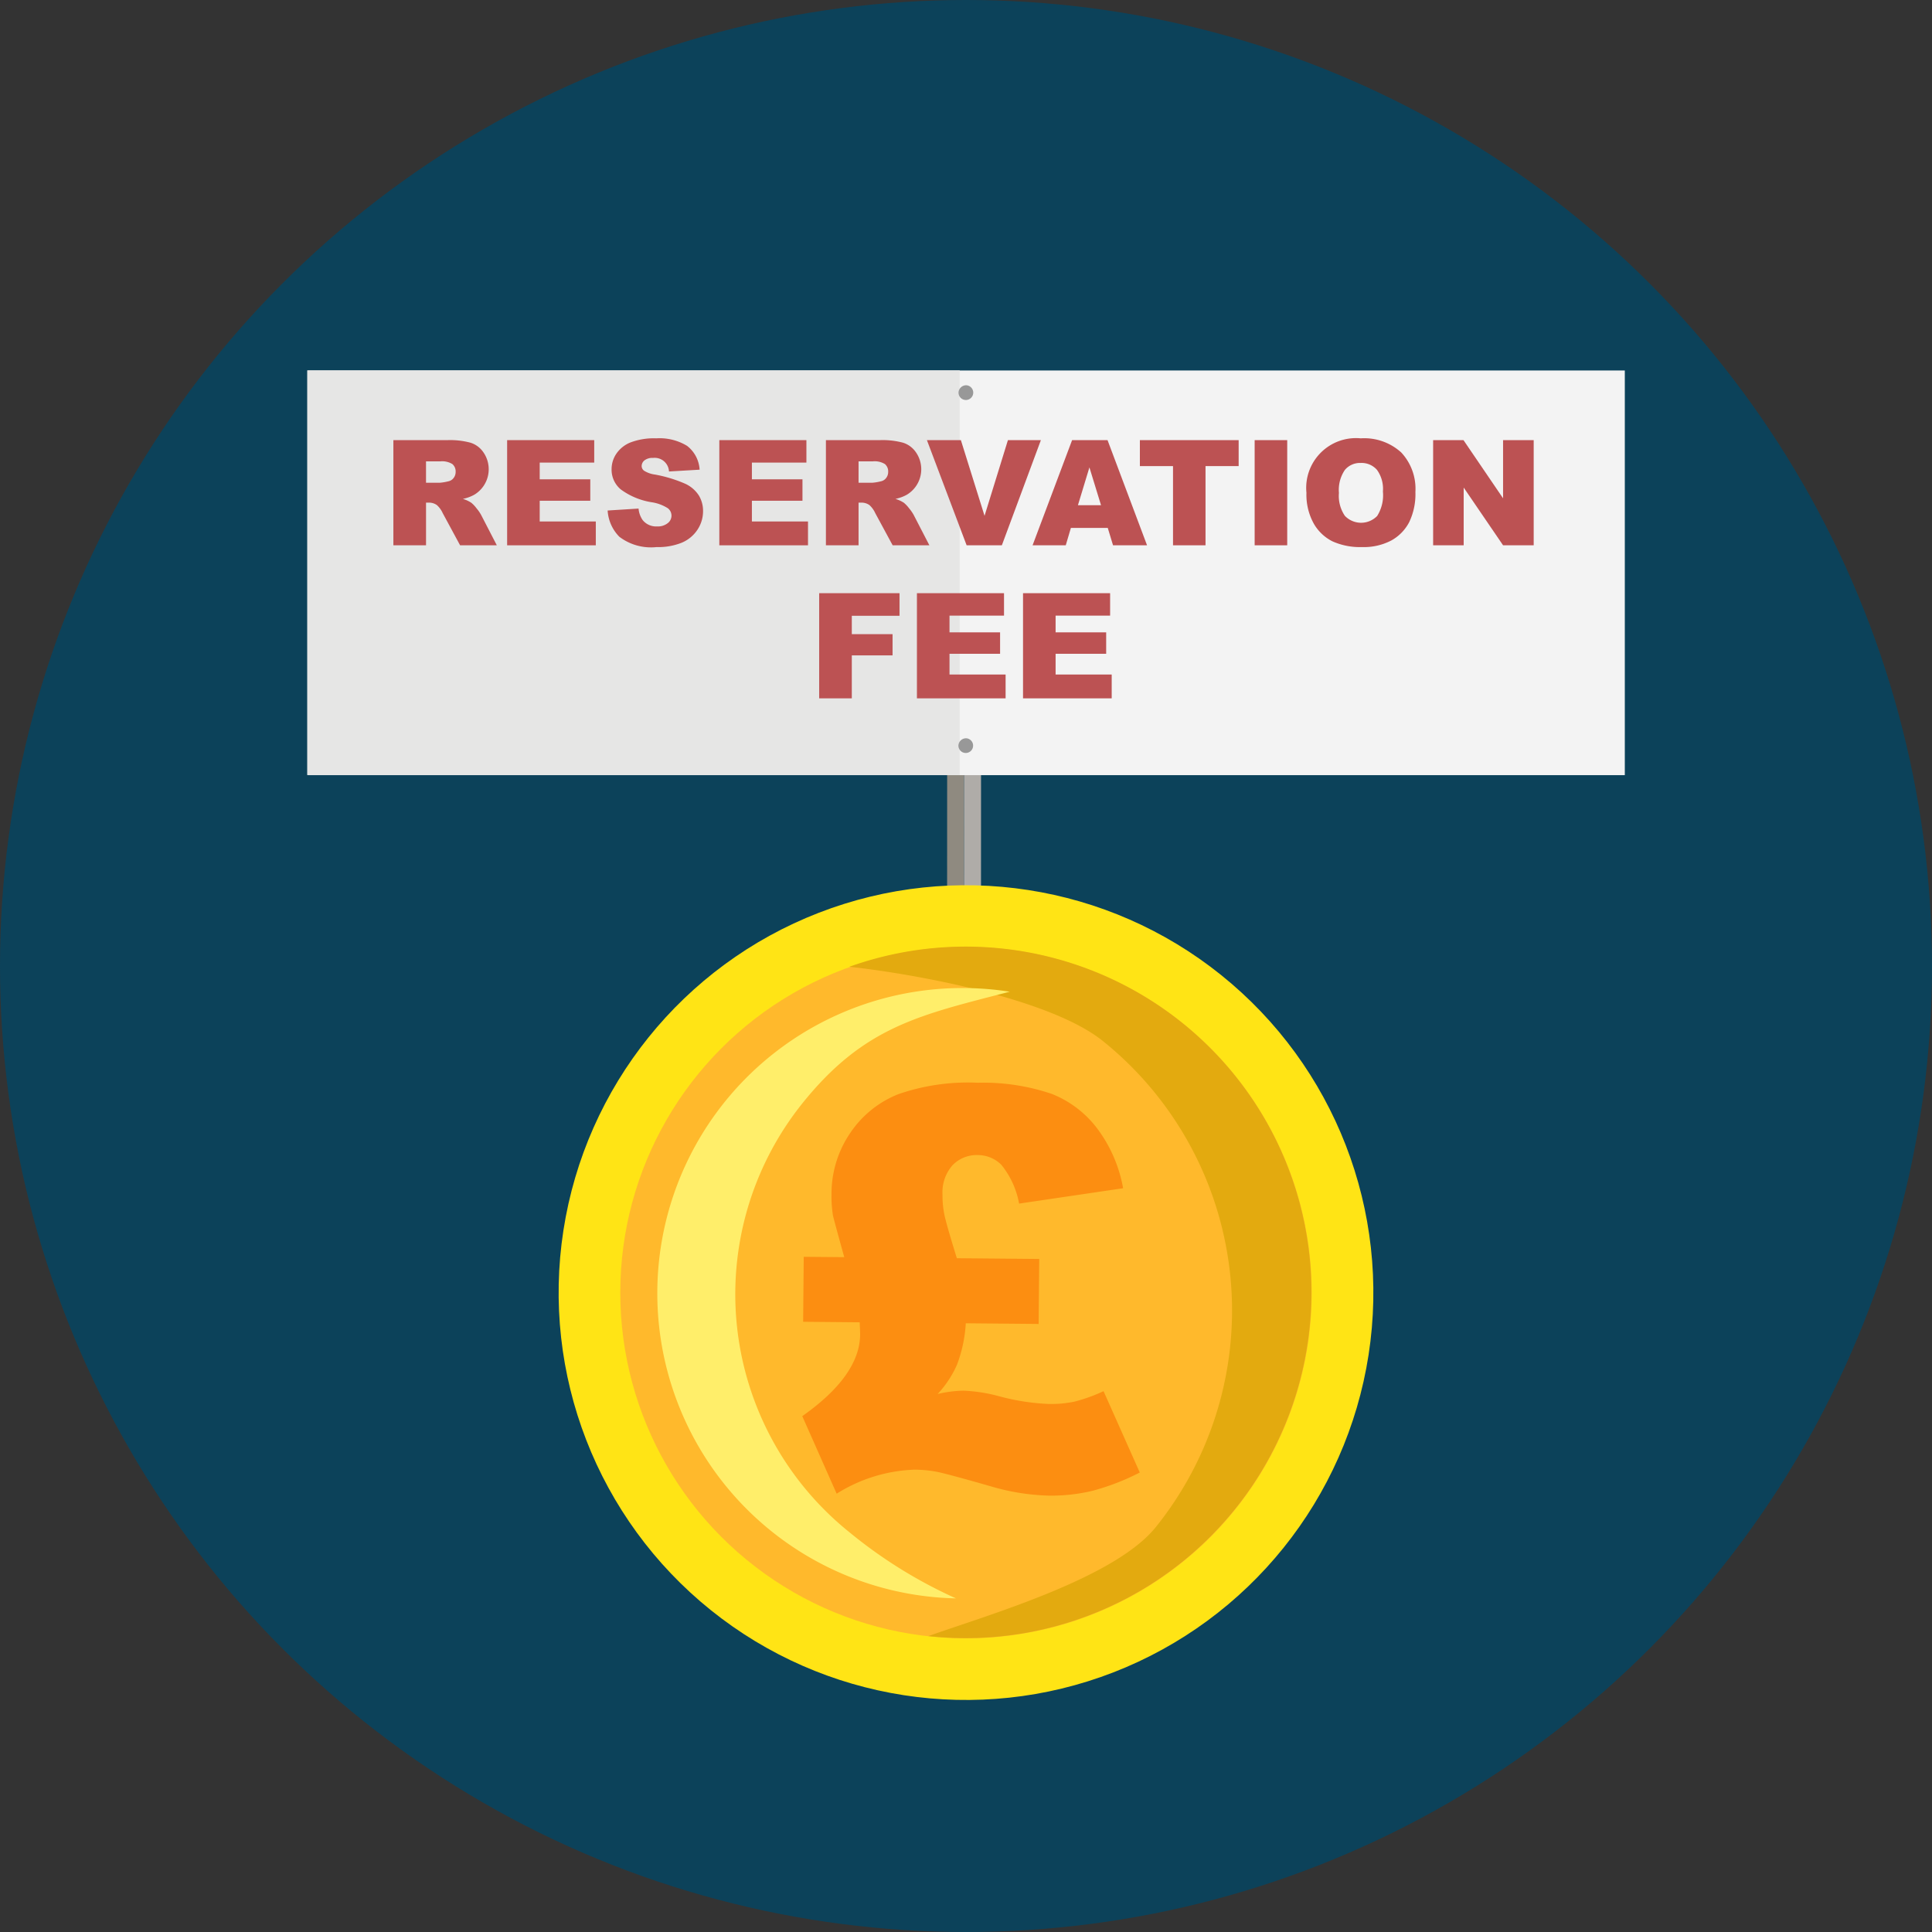 <?xml version="1.0" encoding="UTF-8"?>
<svg xmlns="http://www.w3.org/2000/svg" width="160" height="160" viewBox="0 0 160 160">
  <rect x="0" y="0" width="160" height="160" fill="#333333" stroke="none"/>
  <defs>
    <style>.cls-1{fill:#0c425a;}.cls-2{fill:#8f8a80;}.cls-3{fill:#afaca8;}.cls-4{fill:#f3f3f3;}.cls-5{fill:#e6e6e5;}.cls-6{fill:#989898;}.cls-7{fill:#bc5253;}.cls-8{fill:#ffe415;}.cls-9{fill:#ffb92c;}.cls-10{fill:#e3aa0f;}.cls-11{fill:#ffee6a;}.cls-12{fill:#fc8e11;}</style>
  </defs>
  <g id="Layer_1" data-name="Layer 1">
    <circle class="cls-1" cx="80" cy="80" r="80"></circle>
    <polygon class="cls-2" points="78.445 46.706 78.444 48.669 78.429 94.66 79.83 94.66 79.846 46.707 78.445 46.706"></polygon>
    <polygon class="cls-3" points="79.848 46.707 79.847 48.669 79.833 94.66 81.236 94.661 81.251 46.707 79.848 46.707"></polygon>
    <rect class="cls-4" x="25.487" y="30.682" width="109.073" height="33.513"></rect>
    <rect class="cls-5" x="25.44" y="30.672" width="54.041" height="33.513"></rect>
    <path class="cls-6" d="M80.035,31.907a.61.61,0,1,1-.655.61.633.633,0,0,1,.655-.61"></path>
    <path class="cls-6" d="M80.026,61.142a.609.609,0,1,1-.655.61.633.633,0,0,1,.655-.61"></path>
    <path class="cls-7" d="M32.578,45.159V36.45h4.485a6.511,6.511,0,0,1,1.906.214,2.033,2.033,0,0,1,1.063.793,2.458,2.458,0,0,1-.755,3.514,3.241,3.241,0,0,1-.945.345,2.725,2.725,0,0,1,.701.321,2.695,2.695,0,0,1,.43.458,3.378,3.378,0,0,1,.377.541l1.304,2.523h-3.041L36.665,42.498a2.027,2.027,0,0,0-.487-.672,1.133,1.133,0,0,0-.659-.201h-.237v3.534Zm2.703-5.18H36.416a4.086,4.086,0,0,0,.713-.119.717.717,0,0,0,.436-.274.807.807,0,0,0,.169-.505.799.799,0,0,0-.268-.647,1.617,1.617,0,0,0-1.004-.226H35.281Z"></path>
    <path class="cls-7" d="M41.999,36.45h7.212V38.31H44.696v1.385h4.189V41.47H44.696v1.717h4.646v1.973H41.999Z"></path>
    <path class="cls-7" d="M50.322,42.278l2.561-.161a1.952,1.952,0,0,0,.338.951,1.424,1.424,0,0,0,1.188.528,1.312,1.312,0,0,0,.888-.27.776.776,0,0,0,.016-1.232,3.449,3.449,0,0,0-1.379-.505,5.864,5.864,0,0,1-2.524-1.058,2.126,2.126,0,0,1-.761-1.681,2.284,2.284,0,0,1,.39-1.269,2.574,2.574,0,0,1,1.17-.938,5.464,5.464,0,0,1,2.142-.342,4.378,4.378,0,0,1,2.546.621,2.679,2.679,0,0,1,1.042,1.975l-2.536.149a1.186,1.186,0,0,0-1.319-1.123,1.076,1.076,0,0,0-.706.199.608.608,0,0,0-.238.483.486.486,0,0,0,.196.375,2.211,2.211,0,0,0,.903.32,11.295,11.295,0,0,1,2.527.77,2.668,2.668,0,0,1,1.111.965,2.453,2.453,0,0,1,.347,1.289A2.765,2.765,0,0,1,57.76,43.87a2.896,2.896,0,0,1-1.295,1.072,5.244,5.244,0,0,1-2.098.365,4.32,4.32,0,0,1-3.077-.856A3.373,3.373,0,0,1,50.322,42.278Z"></path>
    <path class="cls-7" d="M59.571,36.45h7.212V38.31H62.269v1.385H66.457V41.47H62.269v1.717h4.646v1.973H59.571Z"></path>
    <path class="cls-7" d="M68.399,45.159V36.45h4.485a6.511,6.511,0,0,1,1.906.214,2.033,2.033,0,0,1,1.063.793A2.458,2.458,0,0,1,75.1,40.971a3.241,3.241,0,0,1-.945.345,2.725,2.725,0,0,1,.701.321,2.695,2.695,0,0,1,.43.458,3.378,3.378,0,0,1,.377.541l1.304,2.523h-3.041L72.486,42.498a2.027,2.027,0,0,0-.487-.672,1.133,1.133,0,0,0-.659-.201h-.237v3.534Zm2.703-5.18h1.135A4.086,4.086,0,0,0,72.95,39.86a.717.717,0,0,0,.436-.274.807.807,0,0,0,.169-.505.799.799,0,0,0-.268-.647,1.617,1.617,0,0,0-1.004-.226H71.103Z"></path>
    <path class="cls-7" d="M76.763,36.45h2.813l1.96,6.268L83.472,36.45h2.73l-3.233,8.709h-2.917Z"></path>
    <path class="cls-7" d="M91.741,43.722H88.686l-.425,1.438h-2.748l3.273-8.709h2.936l3.272,8.709H92.177Zm-.559-1.883-.961-3.131-.951,3.131Z"></path>
    <path class="cls-7" d="M94.4,36.45h8.18v2.15H99.836v6.559H97.144V38.601H94.4Z"></path>
    <path class="cls-7" d="M103.905,36.45h2.697v8.709h-2.697Z"></path>
    <path class="cls-7" d="M108.194,40.81a4.122,4.122,0,0,1,4.497-4.509,4.555,4.555,0,0,1,3.35,1.167,4.403,4.403,0,0,1,1.177,3.27,5.369,5.369,0,0,1-.514,2.504,3.666,3.666,0,0,1-1.485,1.52,4.892,4.892,0,0,1-2.421.544,5.574,5.574,0,0,1-2.438-.469,3.681,3.681,0,0,1-1.565-1.485A4.932,4.932,0,0,1,108.194,40.81Zm2.691.012a2.923,2.923,0,0,0,.49,1.895,1.856,1.856,0,0,0,2.677.012,3.225,3.225,0,0,0,.475-2.025,2.688,2.688,0,0,0-.496-1.797,1.692,1.692,0,0,0-1.345-.567,1.634,1.634,0,0,0-1.308.576A2.931,2.931,0,0,0,110.885,40.822Z"></path>
    <path class="cls-7" d="M118.686,36.45h2.513l3.279,4.818V36.45h2.536v8.709h-2.536l-3.262-4.781v4.781h-2.53Z"></path>
    <path class="cls-7" d="M67.841,49.125h6.653v1.871H70.543v1.522h3.375v1.758H70.543V57.834H67.841Z"></path>
    <path class="cls-7" d="M75.936,49.125h7.212v1.859H78.634v1.385h4.189v1.775H78.634v1.717h4.646V57.834H75.936Z"></path>
    <path class="cls-7" d="M84.723,49.125h7.212v1.859H87.42v1.385h4.189v1.775H87.42v1.717h4.646V57.834H84.723Z"></path>
    <circle class="cls-8" cx="80" cy="107.048" r="33.736" transform="translate(-53.556 102.349) rotate(-51.213)"></circle>
    <circle class="cls-9" cx="80" cy="107.048" r="28.631"></circle>
    <path class="cls-10" d="M70.335,80.064c5.256.566,16.575,2.593,21.002,6.15a28.631,28.631,0,0,1,4.382,40.253c-3.44,4.281-14.018,7.31-18.838,9.028a28.634,28.634,0,1,0-6.546-55.431Z"></path>
    <path class="cls-11" d="M70.335,126.885A25.274,25.274,0,0,1,66.467,91.352c5.111-6.36,9.717-7.296,17.154-9.223a25.276,25.276,0,1,0-4.451,50.242A39.14,39.14,0,0,1,70.335,126.885Z"></path>
    <path class="cls-12" d="M79.243,104.2l6.822.062-.049,5.382-6.034-.056a11.538,11.538,0,0,1-.73,3.438,8.756,8.756,0,0,1-1.599,2.418,9.837,9.837,0,0,1,2.165-.273,13.314,13.314,0,0,1,2.99.478,18.75,18.75,0,0,0,4.025.621,9.52,9.52,0,0,0,2.152-.193,13.759,13.759,0,0,0,2.406-.867l3.001,6.738a19.595,19.595,0,0,1-3.933,1.518,14.708,14.708,0,0,1-3.629.395,18.651,18.651,0,0,1-4.834-.787q-3.573-1.022-4.426-1.189a10.288,10.288,0,0,0-1.846-.174,12.952,12.952,0,0,0-6.436,1.99l-2.847-6.422q4.761-3.356,4.792-6.758c.001-.119-.012-.457-.036-1.014l-4.684-.043.049-5.381,3.356.03q-.829-2.98-.936-3.454a9.881,9.881,0,0,1-.119-1.779,8.9,8.9,0,0,1,1.544-5.042A8.62,8.62,0,0,1,74.38,90.621a17.56,17.56,0,0,1,6.596-.952,17.607,17.607,0,0,1,6.128.923,8.765,8.765,0,0,1,3.802,2.917,11.633,11.633,0,0,1,2.105,4.896l-8.614,1.272a7.094,7.094,0,0,0-1.468-3.211,2.748,2.748,0,0,0-1.918-.807,2.782,2.782,0,0,0-2.125.838,3.396,3.396,0,0,0-.833,2.424,8.088,8.088,0,0,0,.144,1.611Q78.346,101.309,79.243,104.2Z"></path>
  </g>
</svg>
